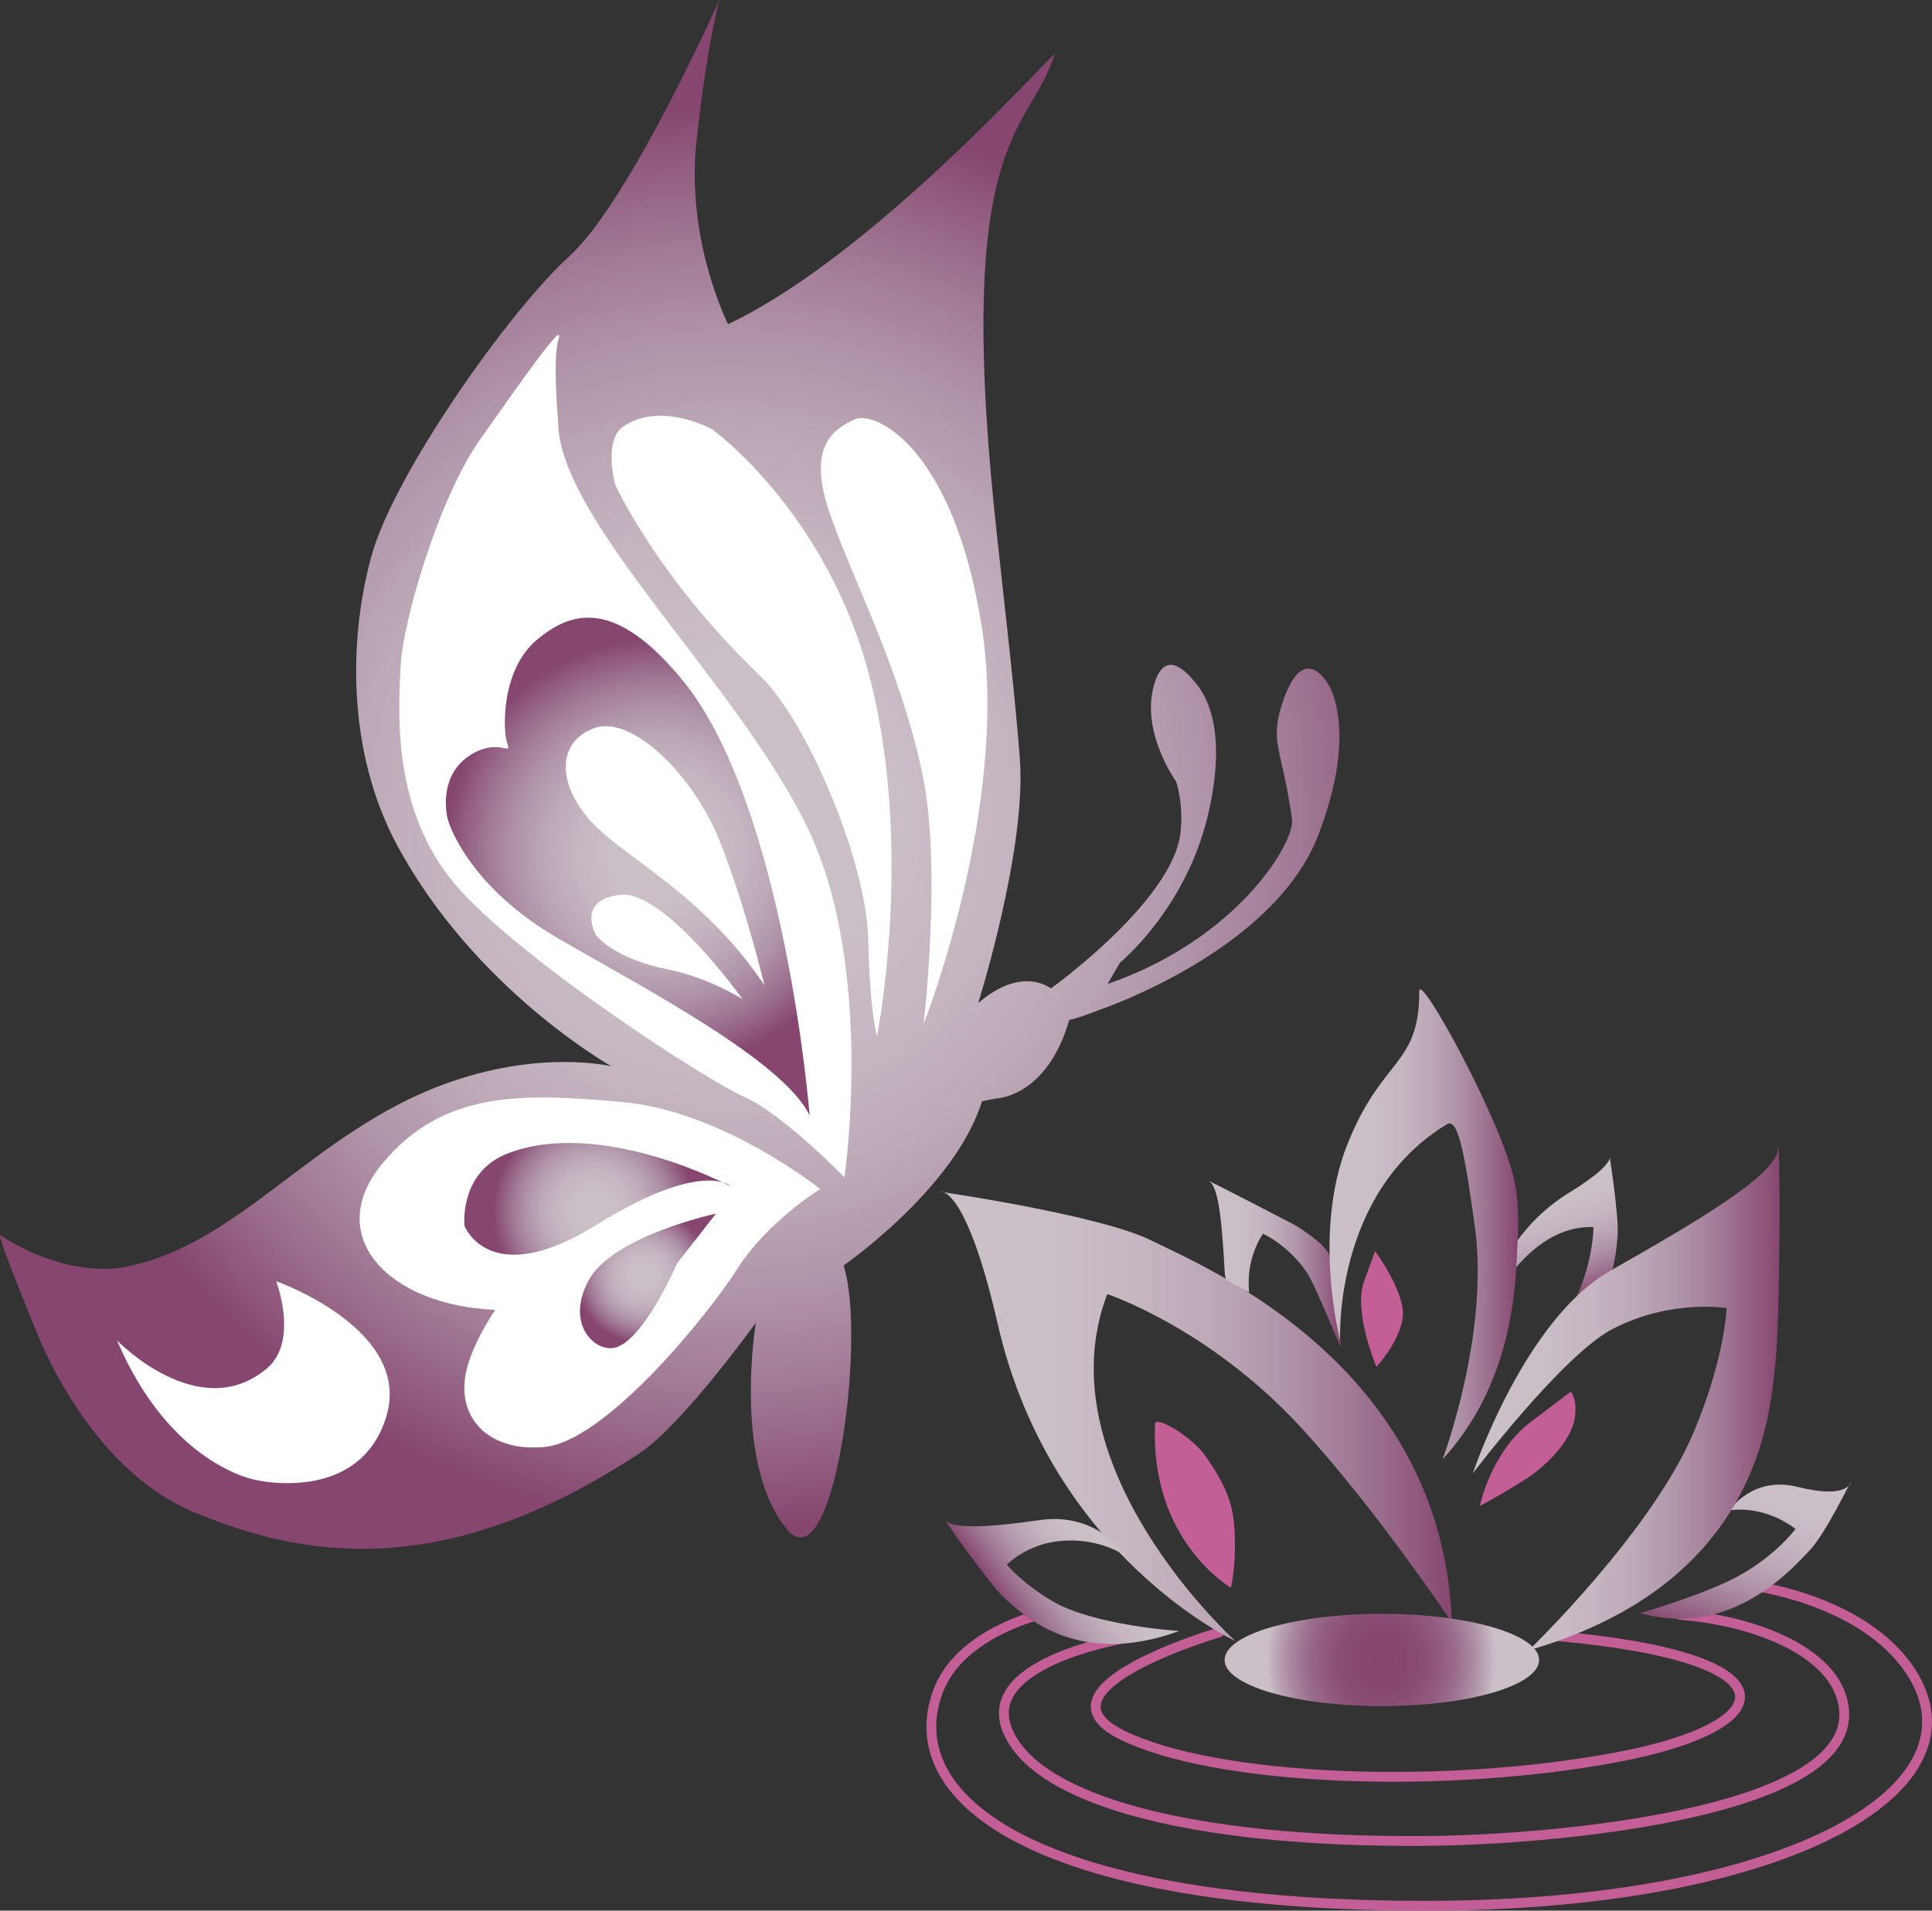 <?xml version="1.0" encoding="utf-8"?>
<!-- Generator: Adobe Illustrator 12.0.0, SVG Export Plug-In . SVG Version: 6.00 Build 51448)  -->
<!DOCTYPE svg PUBLIC "-//W3C//DTD SVG 1.1//EN" "http://www.w3.org/Graphics/SVG/1.1/DTD/svg11.dtd">
<svg  version="1.1" id="Calque_1" xmlns="http://www.w3.org/2000/svg" xmlns:xlink="http://www.w3.org/1999/xlink" width="589.299" height="582.827"
	 viewBox="0 0 589.299 582.827" overflow="visible" enable-background="new 0 0 589.299 582.827" xml:space="preserve">
<rect x="0" y="0" width="589.299" height="582.827" fill="#333333" stroke="none"/>
<path fill="none" stroke="#C35E97" stroke-width="3" stroke-linecap="round" d="M318.999,491.999
	c-1.549,0.395-26.326,6.111-32.908,23.977c-12.404,33.669,31.969,65.817,150.91,65.347c105.786-0.419,167.834-34.319,146.678-70.048
	c-13.354-22.553-47.482-27.268-47.482-27.268"/>
<path fill="none" stroke="#C35E97" stroke-width="3" stroke-linecap="round" d="M346.258,499.156c0,0-47.474,6.946-39.063,28.409
	c8.426,21.501,55.701,34.387,126.516,34.012c41.48-0.22,129.774-8.72,128.813-39.021c-0.571-18.019-26.797-28.207-50.035-29.943"/>
<path fill="none" stroke="#C35E97" stroke-width="3" stroke-linecap="round" d="M371.851,497.95c0,0-58.225,16.983-29.814,31.188
	c28.408,14.204,98.256,16.925,151.617,6.796c49.578-9.411,55.344-30.271-19.043-36.884"/>
<linearGradient id="XMLID_13_" gradientUnits="userSpaceOnUse" x1="286.598" y1="432.021" x2="442.849" y2="432.021">
	<stop  offset="0" style="stop-color:#CCC0C8"/>
	<stop  offset="0.225" style="stop-color:#CABEC7"/>
	<stop  offset="0.388" style="stop-color:#C5B6C1"/>
	<stop  offset="0.532" style="stop-color:#BCA8B7"/>
	<stop  offset="0.665" style="stop-color:#B195AA"/>
	<stop  offset="0.789" style="stop-color:#A37D98"/>
	<stop  offset="0.907" style="stop-color:#946082"/>
	<stop  offset="1" style="stop-color:#864670"/>
</linearGradient>
<path fill="url(#XMLID_13_)" d="M395.974,434.526c22.633,24.237,46.875,60.369,46.875,60.369
	c-2.841-78.836-75.994-108.665-91.619-116.478s-64.631-14.915-64.631-14.915s7.813-2.841,17.756,40.483
	c16.233,70.732,72.443,96.591,72.443,96.591s-59.051-53.354-39.063-105.824C337.735,394.753,368.251,404.837,395.974,434.526z"/>
<path fill="#C35E97" d="M375.444,484.313c0,0-24.794-14.288-23.113-50.01c0.118-2.519,11.15,3.734,15.549,10.087
	c3.783,5.462,7.627,11.806,8.404,19.331C377.546,475.908,375.444,484.313,375.444,484.313z"/>
<path fill="#C35E97" d="M419.839,416.948c0,0-7.144-16.811-3.781-26.055c3.361-9.245,3.361-9.245,3.361-9.245
	s9.666,13.027,8.405,20.592S419.839,416.948,419.839,416.948z"/>
<path fill="#C35E97" d="M451.358,459.394c0,0,3.361-16.389,15.549-25.635s12.188-9.246,12.188-9.246s2.102,2.102,1.261,7.985
	s-7.144,13.869-15.97,19.331C455.561,457.292,451.358,459.394,451.358,459.394z"/>
<g>
	
		<radialGradient id="XMLID_14_" cx="211.912" cy="245.443" r="216.41" gradientTransform="matrix(0.956 0.295 -0.295 0.956 91.742 -48.011)" gradientUnits="userSpaceOnUse">
		<stop  offset="0" style="stop-color:#CCC0C8"/>
		<stop  offset="0.225" style="stop-color:#CABEC7"/>
		<stop  offset="0.388" style="stop-color:#C5B6C1"/>
		<stop  offset="0.532" style="stop-color:#BCA8B7"/>
		<stop  offset="0.665" style="stop-color:#B195AA"/>
		<stop  offset="0.789" style="stop-color:#A37D98"/>
		<stop  offset="0.907" style="stop-color:#946082"/>
		<stop  offset="1" style="stop-color:#864670"/>
	</radialGradient>
	<path fill="url(#XMLID_14_)" d="M230.536,403.501c0,0-7.104,42.928,9.462,62.932c14.331,17.309,24.409-58.537,17.319-80.408
		c0,0,33.99-23.508,42.216-50.117l4.387-0.834c0,0,15.409-0.338,22.231-23.982c0,0,1.469-0.033,9.477-3.146
		c0,0,52.924-17.799,66.492-53.224c12.486-32.597,2.943-46.074,2.943-46.074s-7.732-14.176-14.197,6.744
		c-3.51,11.351,0.293,13.352,3.234,34.559c0.951,6.877-16.516,36.479-56.285,50.215l3.816-6.515c0,0,19.924-16.27,26.721-44.615
		c6.799-28.35-1.838-38.55-3.869-40.98c-2.033-2.427-9.656-11.658-12.814,2.264c-3.154,13.919,7.051,28.042,7.051,28.042
		s2.424,6.79,1.336,15.804c-2.51,20.833-39.523,47.371-39.523,47.371s-8.57-7.23-22.165,4.447c0,0,14.802-46.831,12.708-74.489
		c-2.092-27.657-6.686-62.555-8.838-86.876C293.019,40.433,314.282,39.965,321.681,16.55c0.615-1.944-54.559,61.061-99.605,82.337
		c0,0-12.927-25.442-9.635-55.693C215.731,12.946,219.405,0,219.405,0s-27.341,61.452-45.772,78.184
		c-18.431,16.733-53.451,66.48-60.324,91.369c-6.874,24.888-7.657,59.566,7.881,88.381c23.725,44.001,65.3,67.33,65.3,67.33
		s-21.787-5.363-51.328,5.58c-39.749,14.727-62.25,48.865-96.732,55.561c0,0-16.335,4.418-38.304-9.547
		c-1.506-0.959,11.038,29.439,11.038,29.439s15.253,41.221,47.71,54.854c32.457,13.633,75.827,22.023,136.15-17.836
		C208.19,434.614,230.536,403.501,230.536,403.501z"/>
	<path fill="#FFFFFF" d="M281.703,312.384c0,0,26.407-66.521,17.722-121.393c-8.685-54.871-32.721-65.898-38.775-63.047
		c-6.056,2.853-14.784,7.803-7.526,28.718c7.437,21.43,21.432,47.113,28.264,79.594C287.369,264.69,281.703,312.384,281.703,312.384
		z"/>
	<path fill="#FFFFFF" d="M267.509,316.097c0,0,11.02-55.306-1.683-107.372c-12.703-52.063-48.617-77.785-48.617-77.785
		s-15.78-8.75-27.21-0.76c-6.024,4.21-2.329,17.725-2.329,17.725s12.829,28.236,44.108,58.17
		c14.582,13.957,32.526,57.069,33.034,80.169C265.321,309.345,267.509,316.097,267.509,316.097z"/>
	<path fill="#FFFFFF" d="M227.129,334.659c-11.67-5.184-65.461-40.028-86.354-62.681c-20.893-22.652-19.511-52.595-18.526-69.612
		c0.708-12.211,11.139-49.868,24.324-68.514c13.187-18.644,25.707-36.593,23.803-30.434c-1.902,6.159-0.126,25.156-0.126,25.156
		c-0.021,29.912,54.777,79.689,76.148,124.084c20.568,42.732,11.18,106.483,11.18,106.483S238.799,339.841,227.129,334.659z"/>
	<path fill="#FFFFFF" d="M142.602,416.735c2.322-8.277,8.459-17.182,8.459-17.182c-32.659-1.32-52.842-22.631-34.296-44.791
		c18.546-22.162,42.358-21.326,73.008-18.602c30.651,2.725,60.406,26.543,60.406,26.543s-16.097,9.871-25.295,24.348
		c-9.199,14.479-40.173,52.43-58.627,54.314C149.3,443.101,138.189,432.466,142.602,416.735z"/>
	
		<radialGradient id="XMLID_15_" cx="208.402" cy="372.207" r="30.686" gradientTransform="matrix(0.956 0.295 -0.295 0.956 91.742 -48.011)" gradientUnits="userSpaceOnUse">
		<stop  offset="0" style="stop-color:#CCC0C8"/>
		<stop  offset="0.225" style="stop-color:#CABEC7"/>
		<stop  offset="0.388" style="stop-color:#C5B6C1"/>
		<stop  offset="0.532" style="stop-color:#BCA8B7"/>
		<stop  offset="0.665" style="stop-color:#B195AA"/>
		<stop  offset="0.789" style="stop-color:#A37D98"/>
		<stop  offset="0.907" style="stop-color:#946082"/>
		<stop  offset="1" style="stop-color:#864670"/>
	</radialGradient>
	<path fill="url(#XMLID_15_)" d="M222.972,361.942c0,0-39.576-21.182-68.201-10.055c-14.83,5.764-13.11,22.041-13.11,22.041
		s7.656,19.979,40.103-0.203C214.623,353.29,222.972,361.942,222.972,361.942z"/>
	
		<radialGradient id="XMLID_16_" cx="228.579" cy="386.772" r="20.625" gradientTransform="matrix(0.956 0.295 -0.295 0.956 91.742 -48.011)" gradientUnits="userSpaceOnUse">
		<stop  offset="0" style="stop-color:#CCC0C8"/>
		<stop  offset="0.225" style="stop-color:#CABEC7"/>
		<stop  offset="0.388" style="stop-color:#C5B6C1"/>
		<stop  offset="0.532" style="stop-color:#BCA8B7"/>
		<stop  offset="0.665" style="stop-color:#B195AA"/>
		<stop  offset="0.789" style="stop-color:#A37D98"/>
		<stop  offset="0.907" style="stop-color:#946082"/>
		<stop  offset="1" style="stop-color:#864670"/>
	</radialGradient>
	<path fill="url(#XMLID_16_)" d="M218.394,370.202c0,0-31.8,6.816-38.974,20.568c-7.176,13.756,2.654,22.182,8.601,20.207
		c8.773-2.914,18.472-25.559,18.472-25.559L218.394,370.202z"/>
	<path fill="#FFFFFF" d="M35.701,408.89c16.348,38.395,42.406,42.574,42.406,42.574s31.434,7.465,39.684-19.229
		c8.25-26.691-33.541-41.408-33.541-41.408s6.987,18.307-2.815,26.574C60.745,434.851,35.701,408.89,35.701,408.89z"/>
	<path fill="none" d="M140.819,212.157c0,0-15.211-52.074,11.579-60.756c20.25-6.565,23.386,12.402,23.386,12.402
		s-2.344,17.047-16.493,22.795C145.143,192.347,140.819,212.157,140.819,212.157z"/>
	
		<radialGradient id="XMLID_17_" cx="195.307" cy="262.228" r="65.352" gradientTransform="matrix(0.956 0.295 -0.295 0.956 91.742 -48.011)" gradientUnits="userSpaceOnUse">
		<stop  offset="0" style="stop-color:#CCC0C8"/>
		<stop  offset="0.225" style="stop-color:#CABEC7"/>
		<stop  offset="0.388" style="stop-color:#C5B6C1"/>
		<stop  offset="0.532" style="stop-color:#BCA8B7"/>
		<stop  offset="0.665" style="stop-color:#B195AA"/>
		<stop  offset="0.789" style="stop-color:#A37D98"/>
		<stop  offset="0.907" style="stop-color:#946082"/>
		<stop  offset="1" style="stop-color:#864670"/>
	</radialGradient>
	<path fill="url(#XMLID_17_)" d="M246.968,340.341c0,0-7.528-95.006-38.957-133.062c-20.505-24.83-33.771-21.011-44.449-11.938
		s-10.274,27.418-8.824,31.464c1.447,4.048-2.763-1.978-11.477,3.653c-8.714,5.63-7.795,16.486-6.346,20.533
		c1.448,4.047,8.616,20.883,33.407,35.295C195.111,300.694,239.12,323.519,246.968,340.341z"/>
	<path fill="#FFFFFF" d="M233.177,300.536c0,0-5.989-25.019-13.897-44.56c-7.907-19.542-26.67-38.163-38.132-33.832
		c-11.461,4.332-11.177,17.241-0.731,28.568C190.863,262.041,214.203,272.403,233.177,300.536z"/>
	<path fill="#FFFFFF" d="M226.471,304.763c0,0-23.848-33.466-37.408-31.807c-13.56,1.658-7.205,12.395-7.205,12.395
		s5.266,7.064,21.981,10.394C216.13,298.194,226.471,304.763,226.471,304.763z"/>
</g>
<linearGradient id="XMLID_18_" gradientUnits="userSpaceOnUse" x1="368.692" y1="385.422" x2="409.063" y2="385.422">
	<stop  offset="0" style="stop-color:#CCC0C8"/>
	<stop  offset="0.225" style="stop-color:#CABEC7"/>
	<stop  offset="0.388" style="stop-color:#C5B6C1"/>
	<stop  offset="0.532" style="stop-color:#BCA8B7"/>
	<stop  offset="0.665" style="stop-color:#B195AA"/>
	<stop  offset="0.789" style="stop-color:#A37D98"/>
	<stop  offset="0.907" style="stop-color:#946082"/>
	<stop  offset="1" style="stop-color:#864670"/>
</linearGradient>
<path fill="url(#XMLID_18_)" d="M405.615,383.278c-0.979-3.913-10.827-9.69-10.827-9.69s-28.879-15.015-25.876-13.17
	c3.003,1.843,3.908,14.396,4.673,27.947c0.046,0.811,0.209,1.186,0.355,2.007l7.094,3.913c-0.141-0.826-0.146-1.985-0.159-2.667
	c-0.178-8.987,4.364-15.283,4.364-15.283s7.412,3.274,13.171,11.507c3.361,4.806,12.427,29.189,10.347,21.116
	C405.859,397.709,406.594,387.191,405.615,383.278z"/>
<linearGradient id="XMLID_19_" gradientUnits="userSpaceOnUse" x1="-1655.412" y1="-565.064" x2="-1617.832" y2="-565.064" gradientTransform="matrix(0.32 0.947 -0.947 0.32 468.01 2107.942)">
	<stop  offset="0" style="stop-color:#CCC0C8"/>
	<stop  offset="0.225" style="stop-color:#CABEC7"/>
	<stop  offset="0.388" style="stop-color:#C5B6C1"/>
	<stop  offset="0.532" style="stop-color:#BCA8B7"/>
	<stop  offset="0.665" style="stop-color:#B195AA"/>
	<stop  offset="0.789" style="stop-color:#A37D98"/>
	<stop  offset="0.907" style="stop-color:#946082"/>
	<stop  offset="1" style="stop-color:#864670"/>
</linearGradient>
<path fill="url(#XMLID_19_)" d="M491.829,387.273c0.982-4.606,1.072-4.337,1.564-10.16s-2.441-24.495-2.441-24.495
	s1.928,2.409-12.12,11.057c-7.392,4.549-12.65,10.003-16.384,15.307l-0.182,7.824c5.528-6.549,13.56-12.881,23.78-12.493
	c0,0,0.067,9.726-5.179,21.389L491.829,387.273z"/>
<linearGradient id="XMLID_20_" gradientUnits="userSpaceOnUse" x1="-2623.399" y1="-23.843" x2="-2565.41" y2="-23.843" gradientTransform="matrix(-0.308 0.951 -0.951 -0.308 -289.055 2932.966)">
	<stop  offset="0" style="stop-color:#CCC0C8"/>
	<stop  offset="0.225" style="stop-color:#CABEC7"/>
	<stop  offset="0.388" style="stop-color:#C5B6C1"/>
	<stop  offset="0.532" style="stop-color:#BCA8B7"/>
	<stop  offset="0.665" style="stop-color:#B195AA"/>
	<stop  offset="0.789" style="stop-color:#A37D98"/>
	<stop  offset="0.907" style="stop-color:#946082"/>
	<stop  offset="1" style="stop-color:#864670"/>
</linearGradient>
<path fill="url(#XMLID_20_)" d="M526.979,482.41c-11.144,5.223-26.671,9.653-26.671,9.653c28.159,8.004,47.051-14.417,51.594-19.041
	c4.545-4.625,12.651-21.117,12.651-21.117s-0.315,5.627-16.323,1.645c-13.768-3.427-20.74,7.188-20.74,7.188
	s9.991-2.013,20.187,5.654C547.676,466.392,540.629,476.013,526.979,482.41z"/>
<linearGradient id="XMLID_21_" gradientUnits="userSpaceOnUse" x1="-3354.822" y1="1588.731" x2="-3316.584" y2="1588.731" gradientTransform="matrix(-0.806 0.592 0.592 0.806 -3304.667 1175.777)">
	<stop  offset="0" style="stop-color:#CCC0C8"/>
	<stop  offset="0.225" style="stop-color:#CABEC7"/>
	<stop  offset="0.388" style="stop-color:#C5B6C1"/>
	<stop  offset="0.532" style="stop-color:#BCA8B7"/>
	<stop  offset="0.665" style="stop-color:#B195AA"/>
	<stop  offset="0.789" style="stop-color:#A37D98"/>
	<stop  offset="0.907" style="stop-color:#946082"/>
	<stop  offset="1" style="stop-color:#864670"/>
</linearGradient>
<path fill="url(#XMLID_21_)" d="M359.681,497.522c-31.188,11.438-47.845-5.018-53.635-10.371
	c-4.188-3.872-19.785-25.846-17.449-23.207c2.335,2.64,14.908,1.754,28.334-0.233c18.211-2.695,26.589,11.069,26.589,11.069
	s-8.775-6.573-22.124-4.452c-8.877,1.41-14.297,6.942-14.297,6.942s4.181,5.32,13.612,10.981
	C333.464,495.906,359.681,497.522,359.681,497.522z"/>
<linearGradient id="XMLID_22_" gradientUnits="userSpaceOnUse" x1="405.53" y1="373.501" x2="463.078" y2="373.501">
	<stop  offset="0" style="stop-color:#CCC0C8"/>
	<stop  offset="0.225" style="stop-color:#CABEC7"/>
	<stop  offset="0.388" style="stop-color:#C5B6C1"/>
	<stop  offset="0.532" style="stop-color:#BCA8B7"/>
	<stop  offset="0.665" style="stop-color:#B195AA"/>
	<stop  offset="0.789" style="stop-color:#A37D98"/>
	<stop  offset="0.907" style="stop-color:#946082"/>
	<stop  offset="1" style="stop-color:#864670"/>
</linearGradient>
<path fill="url(#XMLID_22_)" d="M440.008,445.18c16.685-18.201,21.517-40.549,22.509-58.883c0.566-10.471,1.119-17.757-0.566-25.964
	c-3.672-17.888-29.045-64.303-29.045-57.91c0,23.004-11.363,19.887-22.017,46.876c-10.653,26.988-2.132,59.659-2.132,59.659
	s-2.23-45.113,32.672-66.052c3.551-2.131,5.682,11.364,8.522,31.96C454.212,407.537,440.008,445.18,440.008,445.18z"/>
<linearGradient id="XMLID_23_" gradientUnits="userSpaceOnUse" x1="449.241" y1="426.71" x2="542.79" y2="426.71">
	<stop  offset="0" style="stop-color:#CCC0C8"/>
	<stop  offset="0.225" style="stop-color:#CABEC7"/>
	<stop  offset="0.388" style="stop-color:#C5B6C1"/>
	<stop  offset="0.532" style="stop-color:#BCA8B7"/>
	<stop  offset="0.665" style="stop-color:#B195AA"/>
	<stop  offset="0.789" style="stop-color:#A37D98"/>
	<stop  offset="0.907" style="stop-color:#946082"/>
	<stop  offset="1" style="stop-color:#864670"/>
</linearGradient>
<path fill="url(#XMLID_23_)" d="M466.286,503.418c71.023-20.596,73.555-72.418,75.285-88.068c1.555-14.07,1.42-72.443,0.709-64.631
	c-0.709,7.813-24.857,22.018-51.137,36.932c-26.277,14.915-41.902,61.79-41.902,61.79s27.385-36.115,42.613-44.034
	c17.756-9.232,34.801-6.392,34.801-6.392s-0.485,15.052-9.942,37.642C503.929,467.196,466.286,503.418,466.286,503.418z"/>
<radialGradient id="XMLID_24_" cx="538.872" cy="606.743" r="37.669" gradientTransform="matrix(0.926 0 0 1.121 -77.718 -173.743)" gradientUnits="userSpaceOnUse">
	<stop  offset="0" style="stop-color:#864670"/>
	<stop  offset="0.225" style="stop-color:#874771"/>
	<stop  offset="0.388" style="stop-color:#8B4F76"/>
	<stop  offset="0.532" style="stop-color:#925C80"/>
	<stop  offset="0.665" style="stop-color:#9B6E8D"/>
	<stop  offset="0.789" style="stop-color:#A9879F"/>
	<stop  offset="0.907" style="stop-color:#BAA3B4"/>
	<stop  offset="1" style="stop-color:#CCC0C8"/>
</radialGradient>
<ellipse fill="url(#XMLID_24_)" cx="421.495" cy="506.357" rx="47.961" ry="14.069"/>
</svg>
